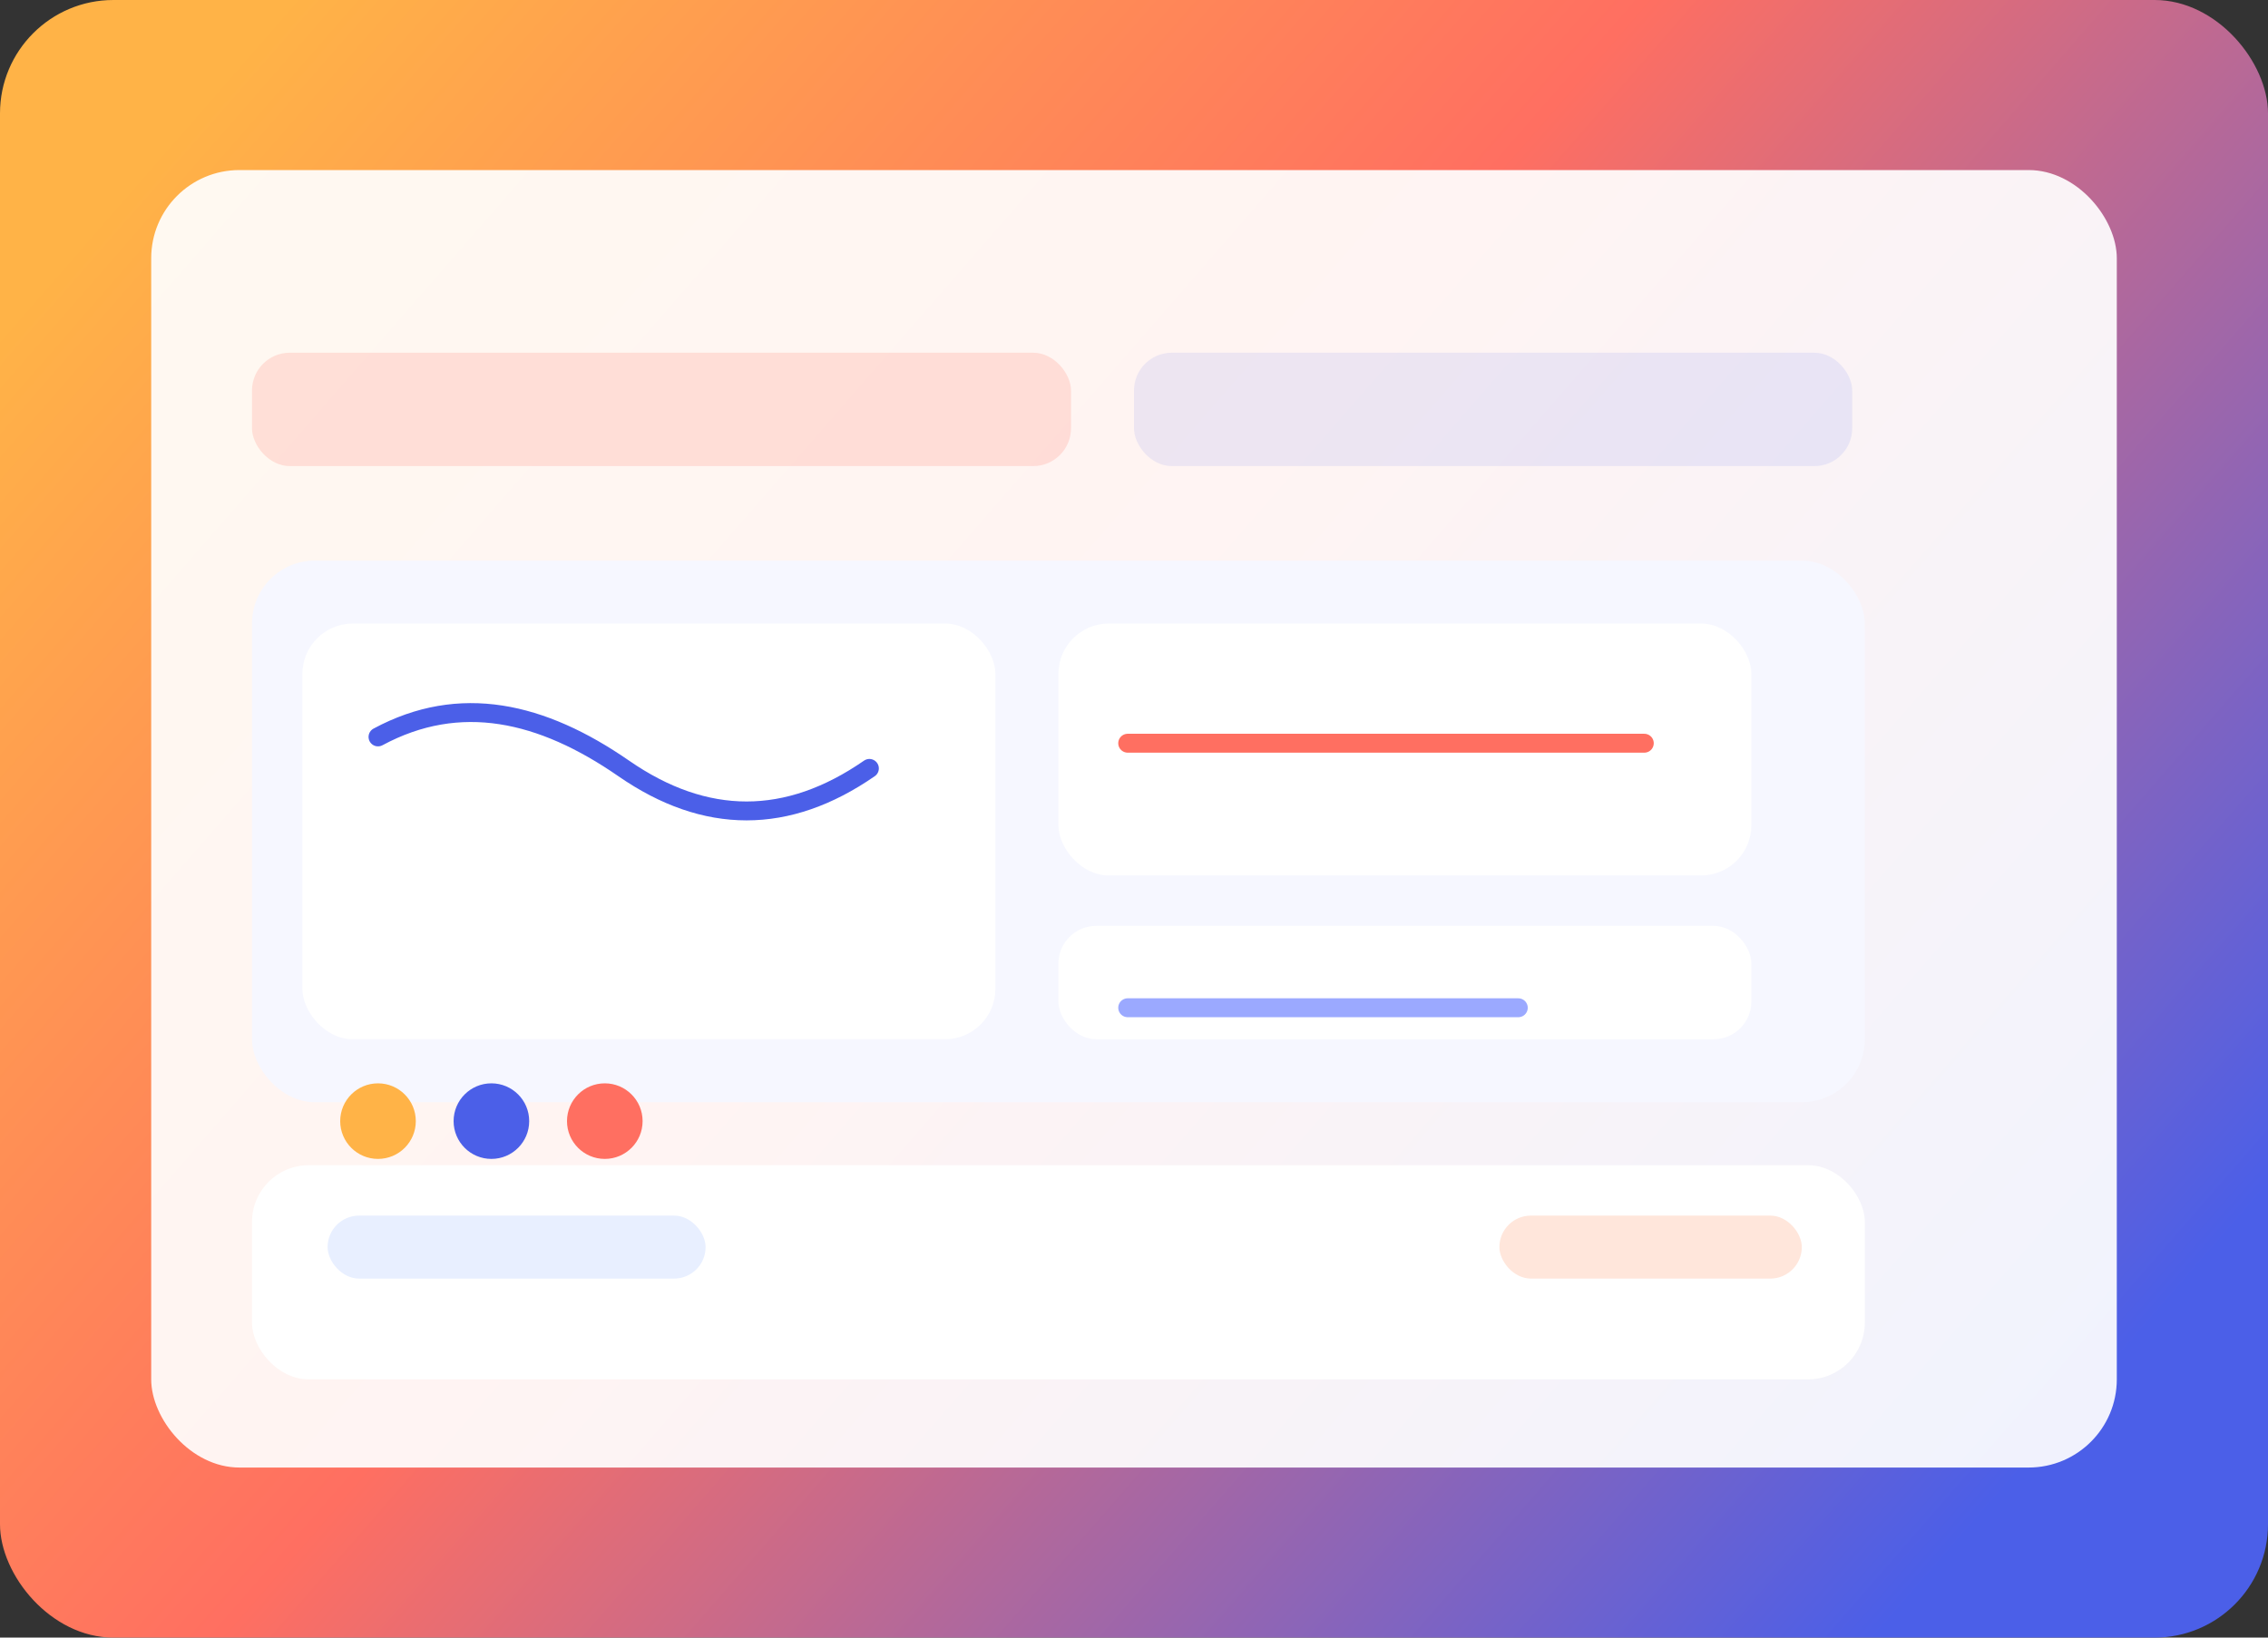 <svg width="720" height="520" viewBox="0 0 720 520" fill="none" xmlns="http://www.w3.org/2000/svg">
<rect x="0" y="0" width="720" height="520" fill="#333333" stroke="none"/>
<rect width="720" height="520" rx="36" fill="url(#paint0_linear)"/>
<rect x="48" y="54" width="624" height="412" rx="28" fill="white" fill-opacity="0.92"/>
<rect x="80" y="112" width="260" height="36" rx="12" fill="#FF6F61" fill-opacity="0.18"/>
<rect x="360" y="112" width="228" height="36" rx="12" fill="#4B5FE8" fill-opacity="0.1"/>
<rect x="80" y="178" width="512" height="172" rx="20" fill="#F6F7FF"/>
<rect x="96" y="198" width="220" height="132" rx="16" fill="white"/>
<rect x="336" y="198" width="220" height="80" rx="16" fill="white"/>
<rect x="336" y="294" width="220" height="36" rx="12" fill="white"/>
<path d="M120 234C146 220 172 226 198 244C224 262 250 262 276 244" stroke="#4B5FE8" stroke-width="6" stroke-linecap="round"/>
<path d="M358 236H522" stroke="#FF6F61" stroke-width="6" stroke-linecap="round"/>
<path d="M358 320H482" stroke="#9BA9FF" stroke-width="6" stroke-linecap="round"/>
<circle cx="120" cy="356" r="12" fill="#FFB347"/>
<circle cx="156" cy="356" r="12" fill="#4B5FE8"/>
<circle cx="192" cy="356" r="12" fill="#FF6F61"/>
<rect x="80" y="370" width="512" height="68" rx="18" fill="#ffffff"/>
<rect x="104" y="386" width="120" height="20" rx="10" fill="#E8EFFF"/>
<rect x="476" y="386" width="96" height="20" rx="10" fill="#FFE6DB"/>
<defs>
  <linearGradient id="paint0_linear" x1="76" y1="18" x2="620" y2="492" gradientUnits="userSpaceOnUse">
    <stop stop-color="#FFB347"/>
    <stop offset="0.45" stop-color="#FF6F61"/>
    <stop offset="1" stop-color="#4B5FE8"/>
  </linearGradient>
</defs>
</svg>